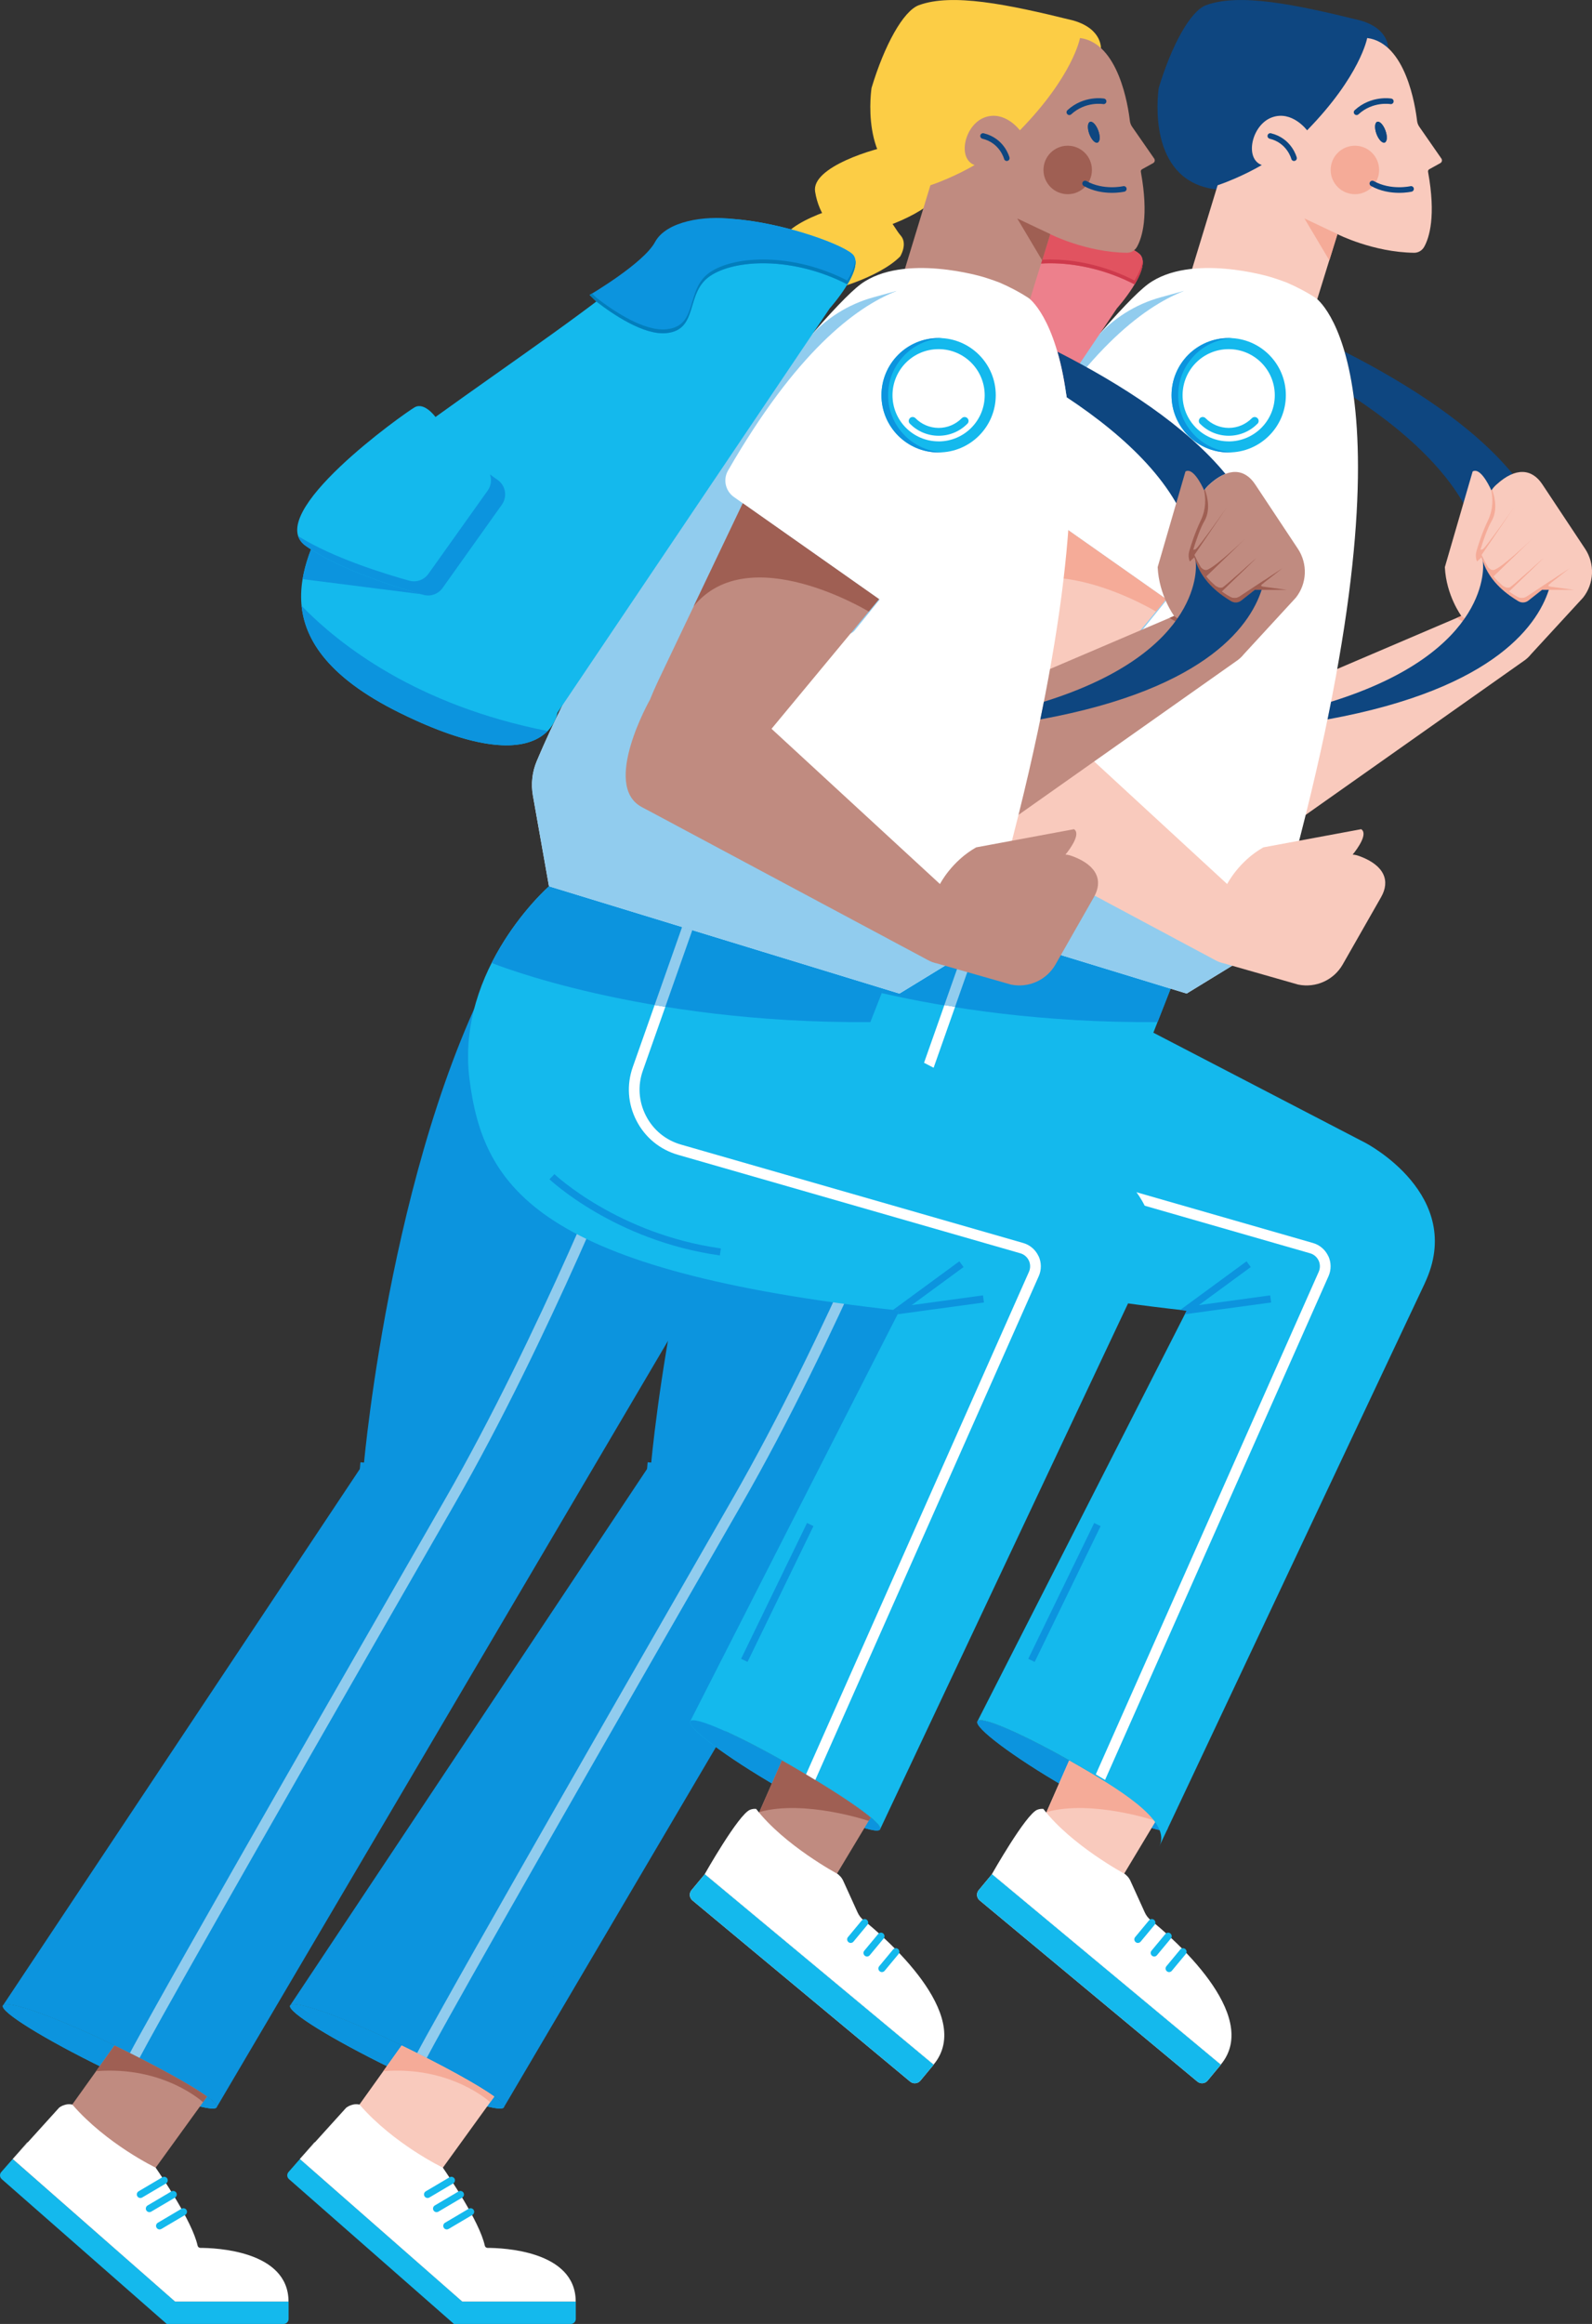 <?xml version="1.0" encoding="UTF-8"?>
<svg id="Calque_1" data-name="Calque 1" xmlns="http://www.w3.org/2000/svg" viewBox="0 0 341.02 497.47">
  <rect x="0" y="0" width="341.02" height="497.47" fill="#333333" stroke="none"/>
  <defs>
    <style>
      .cls-1 {
        fill: #fff;
      }

      .cls-2 {
        fill: #91ccee;
      }

      .cls-3 {
        stroke-width: 1.2px;
      }

      .cls-3, .cls-4 {
        stroke: #0e4680;
        stroke-linecap: round;
        stroke-miterlimit: 10;
      }

      .cls-3, .cls-4, .cls-5 {
        fill: none;
      }

      .cls-6 {
        fill: #e15360;
      }

      .cls-7 {
        fill: #027ebc;
      }

      .cls-8 {
        fill: #f5ab98;
      }

      .cls-9 {
        fill: #e08e0b;
      }

      .cls-10 {
        fill: #c08b80;
      }

      .cls-11 {
        fill: #0e4680;
      }

      .cls-12 {
        fill: #fccd45;
      }

      .cls-13 {
        fill: #ce3a4c;
      }

      .cls-14 {
        fill: #0c94de;
      }

      .cls-15 {
        fill: #14b9ed;
      }

      .cls-16 {
        fill: #faaf20;
      }

      .cls-17 {
        fill: #ed808c;
      }

      .cls-18 {
        fill: #9f5f53;
      }

      .cls-19 {
        fill: #f9cabd;
      }
    </style>
  </defs>
  <g>
    <path class="cls-11" d="M318.79,111.31c1.12-2.35,1.02-4.69,.69-6.3,.04-.08,.1-.16,.15-.24,.15,.42,.29,.89,.41,1.37-.11-.49-.25-.95-.41-1.37,.26-.4,.62-.75,.95-1.06,1.21-1.1,2.36-1.84,3.45-2.26-8.53-10.34-22.26-19.18-36.01-26.17,.77,2.65,1.46,5.86,1.98,9.75,13.11,8.67,23.92,19.12,26.91,30.98,.44-1.33,1.06-2.98,1.89-4.7Z"/>
    <path class="cls-11" d="M291.47,4.4c6.35,1.86,5.88,6.17,5.88,6.17l-10.38,16.58s-12.97,15.81-27.44,13.25c-13.48-2.39-11.64-19.29-11.32-21.57,2.73-9.06,6.77-16.5,10.16-17.73,7.07-2.58,18.77-.25,33.06,3.29,.02,0,.03,.01,.05,.02Z"/>
    <path class="cls-19" d="M339.53,117.46l-9.16-13.8c-2.22-3.34-5.7-3.69-9.79,.05-.4,.36-.84,.8-1.1,1.3-.75-1.66-2.53-4.97-4.03-4.08l-5.86,20.16c-.06,.16-.09,.27-.09,.31,.29,6.07,3.53,10.45,3.53,10.45l-28.62,12.22-12.83-.56-.31,36.86,55.02-38.81c.64-.42,1.21-.94,1.68-1.53l11.13-12.09c2.4-3.03,2.57-7.25,.44-10.47Z"/>
    <path class="cls-15" d="M107.94,451.08c-.65,1.33-11.56-2.21-24.11-8.33s-22.33-12.11-21.68-13.44,11.48,2.5,24.04,8.62c12.55,6.12,22.41,11.82,21.76,13.15Z"/>
    <path class="cls-14" d="M107.94,451.08c-.65,1.33-11.56-2.21-24.11-8.33s-22.33-12.11-21.68-13.44,11.48,2.5,24.04,8.62c12.55,6.12,22.41,11.82,21.76,13.15Z"/>
    <path class="cls-15" d="M250.04,391.6c-.74,1.28-10.63-2.58-21.81-9.04-11.18-6.46-19.6-12.8-18.86-14.09s10.36,2.99,21.54,9.44c11.18,6.46,19.87,12.4,19.13,13.69Z"/>
    <path class="cls-14" d="M250.04,391.6c-.74,1.28-10.63-2.58-21.81-9.04-11.18-6.46-19.6-12.8-18.86-14.09s10.36,2.99,21.54,9.44c11.18,6.46,19.87,12.4,19.13,13.69Z"/>
    <g>
      <path class="cls-19" d="M230.91,377.91c-.64-.37-1.26-.72-1.88-1.07l-8.07,18.34,19.27,6.86,7.82-13.01c-3.13-2.61-9.55-6.75-17.13-11.13Z"/>
      <path class="cls-1" d="M204.74,420.87h60.68c.85,0,1.55,.69,1.55,1.55v4.46h-63.77v-4.46c0-.85,.69-1.55,1.55-1.55Z" transform="translate(144.79 900.1) rotate(-140.25)"/>
      <path class="cls-5" d="M242.24,402.81c-.22-.58-.58-1.09-1.06-1.48l-16.23-13.49s-1.13-1.07-2.76-.43c-2.47,.97-9.71,13.77-9.71,13.77l49.03,40.78c8.88-10.68-10.72-27.45-15.02-30.92-.54-.43-.97-.99-1.25-1.61l-3-6.6Z"/>
      <path class="cls-15" d="M204.74,420.87h60.68c.85,0,1.55,.69,1.55,1.55v4.46h-63.77v-4.46c0-.85,.69-1.55,1.55-1.55Z" transform="translate(144.79 900.1) rotate(-140.25)"/>
      <path class="cls-1" d="M223.5,387.23c6.01,7.8,17.46,13.92,17.46,13.92l.22,.19c.47,.39,.84,.91,1.06,1.48l3,6.6c.29,.63,.72,1.18,1.25,1.61,4.3,3.47,23.91,20.24,15.02,30.92l-49.03-40.78s7.24-12.8,9.71-13.77c.49-.19,.92-.22,1.31-.18Z"/>
      <path class="cls-15" d="M243.75,415.91c-.17,0-.35-.06-.49-.18-.32-.27-.37-.75-.1-1.07l2.98-3.59c.27-.32,.75-.37,1.08-.1,.32,.27,.37,.75,.1,1.07l-2.98,3.59c-.15,.18-.37,.28-.59,.28Z"/>
      <path class="cls-15" d="M247.25,418.82c-.17,0-.35-.06-.49-.18-.32-.27-.37-.75-.1-1.07l2.98-3.59c.27-.32,.75-.37,1.07-.1,.32,.27,.37,.75,.1,1.07l-2.98,3.59c-.15,.18-.37,.28-.59,.28Z"/>
      <path class="cls-15" d="M250.44,422.15c-.17,0-.35-.06-.49-.18-.32-.27-.37-.75-.1-1.07l2.98-3.59c.27-.32,.75-.37,1.07-.1,.32,.27,.37,.75,.1,1.07l-2.98,3.59c-.15,.18-.37,.28-.59,.28Z"/>
      <path class="cls-8" d="M230.91,377.91c-.64-.37-1.26-.72-1.88-1.07l-4.83,11.04h0c9.82-2.7,23.4,1.91,23.4,1.91l.45-.75c-3.12-2.61-9.55-6.75-17.14-11.13Z"/>
    </g>
    <path class="cls-14" d="M236.46,232.97l-66.01-31.29c-24.72,41.55-30.95,111.42-30.95,111.42l-77.36,116.21c.65-1.33,11.48,2.5,24.04,8.62,12.55,6.12,22.41,11.82,21.76,13.15L236.46,232.97Z"/>
    <path class="cls-2" d="M196.77,242.42l-2.13-.84c-.17,.44-17.46,44-37.77,79.33-19.06,33.15-34.49,60.07-45.85,80.02-7.1,12.46-12.6,22.18-16.34,28.89-2.8,5.01-4.42,7.92-5.33,9.67,.7,.35,1.38,.69,2.06,1.04,3.24-6.16,17.28-31.24,67.44-118.48,20.4-35.48,37.75-79.2,37.92-79.63Z"/>
    <polygon class="cls-16" points="190.53 279.63 189.51 278.5 222.01 249.21 175.74 266.48 175.21 265.05 228.98 244.98 190.53 279.63"/>
    <path class="cls-15" d="M305.21,274.66c8.88-18.82-12.65-29.98-12.77-30.04l-45.38-23.56,7.13-18.19-56.39-17.97-18.67,4.81s-20.01,17.54-17.04,41.25c2.98,23.71,15.09,41.07,92.11,49.6l-44.82,87.9c.74-1.28,10.36,2.99,21.54,9.44,11.18,6.46,19.87,12.4,17.41,17.34l56.89-120.58Z"/>
    <path class="cls-14" d="M197.79,184.91l-18.67,4.81s-7.17,6.29-12.28,16.41c0,0,31.93,13.05,81.12,12.66h0l6.24-15.91-56.39-17.97Z"/>
    <path class="cls-14" d="M272.29,278.8l-.21-1.51-15.28,2.09,11.12-8.15-.9-1.23-14.22,10.42c.46,.05,.92,.11,1.38,.16l-.38,.75,18.49-2.52Z"/>
    <path class="cls-19" d="M292.86,8.15s-1.45,8.06-12.87,19.75c0,0-3.22-4.35-7.54-2.77-4.32,1.58-5.94,8.82-2.17,10.2,0,0-4.22,2.54-9.46,4.33l-8.23,26.97h.11c1.8,.22,27.71,3.07,29.21-1.77h0s4.57-14.74,4.57-14.74c0,0,7.61,3.88,16.43,3.99,.89,.01,1.72-.48,2.16-1.27,1.1-1.97,2.56-6.57,.83-16.06-.04-.22,.06-.44,.26-.55l2.37-1.31c.35-.19,.45-.64,.23-.97l-4.73-6.81c-.26-.37-.42-.8-.48-1.25-.37-3.17-2.41-16.67-10.67-17.75Z"/>
    <polygon class="cls-8" points="279.42 46.76 286.5 50.11 284.76 55.74 279.42 46.76"/>
    <path class="cls-4" d="M297.93,21.69s-4.02-.71-7.34,2.34"/>
    <ellipse class="cls-11" cx="295.82" cy="28.32" rx="1.02" ry="2.36" transform="translate(8.21 103.11) rotate(-20.05)"/>
    <path class="cls-3" d="M277.19,33.86s-.95-3.75-5.08-4.75"/>
    <circle class="cls-8" cx="290.23" cy="36.38" r="5.19"/>
    <path class="cls-3" d="M302.26,40.44s-4.4,1.02-8.29-1.16"/>
    <path class="cls-3" d="M297.93,21.69s-4.02-.71-7.34,2.34"/>
    <ellipse class="cls-11" cx="295.82" cy="28.32" rx="1.02" ry="2.36" transform="translate(8.21 103.11) rotate(-20.05)"/>
    <path class="cls-1" d="M245.87,60.85c9.2-6.8,26.37-1.53,26.37-1.53,1.73,.54,2.99,1.01,3.35,1.15,2.11,.9,4.27,2.02,6.33,3.37,1.41,1.09,23.52,20.15-7.4,130.07-.19,.67-.36,1.3-.54,1.94-1.3,3.83-3.9,7.11-7.38,9.24l-12.41,7.59-48.33-14.79h0s-26.74-8.18-26.74-8.18l-3.44-19.41c-.44-2.49-.16-5.06,.83-7.39,18.58-44.01,60.42-95.45,69.37-102.06Z"/>
    <path class="cls-2" d="M268.14,202.79l-46.96-38.65-5.98-14.35,21.26-17.94,4.93,3.51c1.03,.73,2.46,.54,3.26-.45l7.94-9.8,3.94-12.25-3.02-50.56-4.85,1.33c-5.46,1.5-10.35,4.59-14.03,8.89-16.33,19.05-43.97,56.87-58.12,90.39-.99,2.33-1.27,4.9-.83,7.4l3.44,19.41,26.74,8.18h0s48.33,14.79,48.33,14.79l12.41-7.59c.87-.53,1.68-1.14,2.44-1.8l-.9-.5Z"/>
    <path class="cls-16" d="M215.72,268.74c-22.54-3.15-36.36-16.17-36.5-16.3l1.06-1.1c.13,.13,13.62,12.82,35.65,15.9l-.21,1.51Z"/>
    <path class="cls-1" d="M268.09,61.51s-21.66-11.03-50.61,39.22c-1.11,1.92-.56,4.38,1.26,5.66l33.11,23.28c1.78,1.25,4.21,.98,5.67-.64,11.38-12.64,50.91-62.23,10.58-67.52Z"/>
    <g>
      <path class="cls-19" d="M202.54,174.64c-.09-.05-.19-.1-.32-.17,.12,.06,.23,.12,.32,.17Z"/>
      <path class="cls-19" d="M291.4,183.34c-.5-.19-1.09-.39-1.65-.4,1.15-1.41,3.31-4.49,1.83-5.44l-20.64,3.83c-.17,.02-.28,.04-.32,.06-5.29,2.99-7.75,7.85-7.75,7.85l-36.08-33.23,23.02-27.75-29.18-20.52-18.11,37.98c-.63,1.33-1.22,2.68-1.77,4.05,0,0-10.42,18.36-1.77,22.98,0,0,.06,.03,.16,.09l.25,.13c.11,.06,.25,.13,.39,.21l.23,.12c.13,.07,.27,.15,.42,.22l.09,.05c.17,.09,.33,.18,.48,.25-.02-.01-.04-.02-.06-.03l.16,.08s-.06-.03-.1-.05c.13,.07,.25,.13,.37,.2l.29,.15c.22,.12,.4,.22,.55,.3,0,0,0,0,0,0l.36,.19s-.02-.01-.03-.02c.04,.02,.08,.04,.11,.06-.02-.01-.04-.02-.07-.04l.11,.06s-.03-.01-.04-.02c.05,.02,.08,.04,.11,.06h.01s.04,.03,.04,.03l57.34,30.65c.66,.38,1.38,.66,2.13,.81l15.8,4.51c3.78,.78,7.64-.96,9.55-4.32l8.21-14.39c1.99-3.48,.73-6.75-4.45-8.72Z"/>
    </g>
    <path class="cls-8" d="M247.61,130.91l2.2-2.66-29.18-20.52-10.52,22.05h0c11.79-14.5,37.49,1.12,37.49,1.12Z"/>
    <g>
      <path class="cls-15" d="M263.19,72.36c-6.76,0-12.23,5.49-12.24,12.25h0c0,6.77,5.49,12.25,12.25,12.24,6.76,0,12.24-5.49,12.24-12.25,0-6.76-5.49-12.24-12.25-12.24m0,22.12c-5.45,0-9.87-4.42-9.87-9.87h0c0-5.46,4.42-9.88,9.88-9.87,5.46,0,9.87,4.42,9.87,9.88,0,5.45-4.42,9.87-9.88,9.87"/>
      <path class="cls-15" d="M256.98,89.58h0c.32-.4,.9-.42,1.26-.06,1.26,1.28,3.02,2.07,4.96,2.08,1.94,0,3.7-.8,4.96-2.08,.36-.36,.94-.33,1.26,.06h0c.26,.32,.26,.8-.03,1.1-1.57,1.6-3.76,2.6-6.18,2.6-2.42,0-4.61-.99-6.19-2.6-.29-.3-.29-.77-.03-1.1Z"/>
      <path class="cls-14" d="M263.2,72.36c.24,0,.47,.02,.71,.04-6.43,.37-11.53,5.68-11.53,12.2h0c0,6.52,5.11,11.84,11.54,12.21-.24,.01-.48,.04-.72,.04-6.76,0-12.24-5.49-12.24-12.24h0c0-6.77,5.48-12.25,12.25-12.24Z"/>
    </g>
    <g>
      <path class="cls-19" d="M86.18,437.93s-.09-.04-.14-.07l-12.97,18.13,18.12,13.11,14.69-20.3c-3.47-2.52-10.92-6.59-19.7-10.87Z"/>
      <path class="cls-8" d="M86.18,437.93s-.09-.04-.14-.07l-3.93,5.5c14.55-1.17,22.9,6.65,22.9,6.65l.87-1.21c-3.47-2.52-10.92-6.59-19.7-10.87Z"/>
      <g>
        <polygon class="cls-1" points="64.24 462.15 67.4 458.55 67.46 458.6 64.24 462.15"/>
        <path class="cls-15" d="M64.24,462.16l34.8,30.52h24.3v3.71c0,.6-.48,1.08-1.08,1.08h-25.02s-35.34-31-35.34-31c-.45-.39-.49-1.08-.1-1.52l2.45-2.79Z"/>
      </g>
      <path class="cls-1" d="M74.19,451.17s1.25-1.03,2.83-.65h0c7.33,8.45,17.84,13.49,17.84,13.49,1.3,1.88,7.85,11.55,8.98,16.67,.06,.3,.31,.51,.61,.51,3.08,0,18.87,.53,18.87,11.49h-24.3s-34.8-30.52-34.8-30.52l9.95-10.99Z"/>
      <path class="cls-15" d="M91.59,470.51c-.26,0-.52-.13-.66-.38-.21-.36-.09-.83,.27-1.05l5.1-3.01c.36-.21,.83-.09,1.05,.27,.21,.36,.09,.83-.27,1.05l-5.1,3.01c-.12,.07-.26,.11-.39,.11Z"/>
      <path class="cls-15" d="M93.52,473.54c-.26,0-.52-.13-.66-.38-.21-.36-.09-.83,.27-1.05l5.1-3.01c.36-.21,.83-.09,1.05,.27,.21,.36,.09,.83-.27,1.05l-5.1,3.01c-.12,.07-.26,.11-.39,.11Z"/>
      <path class="cls-15" d="M95.71,477.24c-.26,0-.52-.13-.66-.38-.21-.36-.09-.83,.27-1.05l5.1-3.01c.36-.21,.83-.09,1.05,.27,.21,.36,.09,.83-.27,1.05l-5.1,3.01c-.12,.07-.26,.11-.39,.11Z"/>
    </g>
    <rect class="cls-14" x="128.32" y="322.57" width="20.56" height="1.53" transform="translate(-195.67 432.98) rotate(-84.96)"/>
    <rect class="cls-14" x="106.62" y="416.41" width="32.86" height="1.53" transform="translate(-298.37 309.55) rotate(-59.24)"/>
    <rect class="cls-14" x="211.86" y="340.15" width="32.32" height="1.53" transform="translate(-178.27 397.02) rotate(-64.09)"/>
    <path class="cls-8" d="M313.03,131.85l-.95,.41c2.55,1.82,5.71,2.07,5.71,2.07-2.01-.39-4.76-2.47-4.76-2.47Z"/>
    <g>
      <path class="cls-19" d="M328.19,115.36c.06-.06,.1-.1,.1-.1l-.1,.1Z"/>
      <path class="cls-8" d="M331.93,125.55h0c-.51-.07-.17-.41-.17-.41l4.46-3.5-9.18,6.07c-.59,.39-1.35,.41-1.97,.08-.67-.36-1.28-.76-1.85-1.17l7.43-7.17s-6.56,5.95-7.22,6.3c-.64,.34-1.54-.35-1.6-.38-.74-.68-1.4-1.28-1.94-1.98l8.3-8.02c-.78,.75-6.06,5.8-8.05,6.62-.59,.24-1.09-.26-1.38-.51-.63-1.08-1.1-1.91-1.38-2.7l6.95-10.21s-6.04,8.63-6.69,8.98c-.21,.11-.37,.12-.51,.09,.6-1.96,1.49-4.56,2.36-6.06,1.29-2.19,.82-4.89,.12-6.8-.05,.08-.11,.16-.15,.24,.33,1.61,.43,3.95-.69,6.3-1.3,2.73-2.1,5.28-2.49,6.63-.2,.7-.19,1.44,.06,2.12,.02,.05,.03,.09,.05,.12l.97-.89c1.4,5.28,5.74,8.13,7.88,9.41,.68,.4,1.53,.35,2.15-.14l2.92-2.3h6.89l-5.28-.72Z"/>
    </g>
    <g>
      <path class="cls-19" d="M321.43,102.99c-.28,.22-.56,.46-.85,.72-.16,.15-.33,.32-.5,.49,.16-.18,.33-.34,.5-.49,.29-.26,.57-.5,.85-.72Z"/>
      <path class="cls-19" d="M324.03,101.44h0c-.26,.1-.52,.22-.78,.36,.26-.14,.53-.26,.78-.36Z"/>
      <path class="cls-19" d="M320.08,104.2c-.16,.18-.32,.36-.45,.56,.13-.2,.28-.39,.45-.56Z"/>
      <path class="cls-19" d="M322.28,102.37c-.22,.15-.44,.31-.66,.48,.22-.17,.44-.33,.66-.48Z"/>
      <path class="cls-19" d="M323.15,101.85c-.23,.12-.46,.26-.7,.41,.23-.15,.47-.29,.7-.41Z"/>
    </g>
    <path class="cls-17" d="M239.26,66s7.24-8.08,5.14-11.28-34.77-14.04-40.6-3.37c-5.83,10.67-67.21,47.31-71.64,57.34-4.43,10.03-16.87,28.16,14.93,43.87,31.8,15.71,33.84,0,33.84,0l58.33-86.56Z"/>
    <path class="cls-16" d="M152.47,116.87c-1.31-.66-12.53-3.87-21.18-6.29-1.77,3.74-4.11,8.34-4.95,13.39l27.34,3.47s.96-9.47-1.21-10.57Z"/>
    <path class="cls-16" d="M154.8,89.26s-2.34-3.25-4.44-2.08c-2.1,1.17-32.9,22.97-23.34,29.68,7.36,5.17,19.82,8.98,25.19,10.47,1.54,.43,3.18-.16,4.11-1.46l12.7-17.83c1.23-1.73,.81-4.13-.93-5.33-3.54-2.44-9.23-7.01-13.29-13.45Z"/>
    <path class="cls-9" d="M168.09,102.71c-.5-.34-1.04-.73-1.61-1.16,.39,1.12,.26,2.41-.49,3.46l-12.7,17.83c-.93,1.3-2.57,1.89-4.11,1.46-5.04-1.4-16.34-4.85-23.79-9.54,.26,.8,.79,1.51,1.63,2.1,7.36,5.17,19.82,8.98,25.19,10.47,1.54,.43,3.18-.16,4.11-1.46l12.7-17.83c1.23-1.73,.81-4.13-.93-5.33Z"/>
    <path class="cls-16" d="M178.82,156.49c-28.09-5.54-44.58-18.44-52.7-26.81,.75,7.42,5.87,15.42,20.97,22.88,20.31,10.03,28.48,7.25,31.73,3.93Z"/>
    <path class="cls-6" d="M244.4,54.72c-1.32-2.02-14.78-7.06-26.01-7.86,0,0,0,0,0,0-5.85-.74-14.12,.42-16.57,4.97-2.45,4.55-14,11.32-14,11.32l1.44,1.4c3.65,2.82,10.21,7.25,15.01,6.77,7-.7,3.97-8.53,9.33-12.2,5.37-3.67,17.85-4.21,29.44,1.77h0c1.34-2.25,2.32-4.71,1.36-6.16Z"/>
    <path class="cls-13" d="M243.04,60.06h0c-11.59-5.97-24.07-5.43-29.44-1.77-5.37,3.67-2.33,11.5-9.33,12.2-4.8,.48-11.37-3.94-15.01-6.77l-.92-.9c-.33,.2-.52,.31-.52,.31l1.44,1.4c3.65,2.82,10.21,7.25,15.01,6.77,7-.7,3.97-8.53,9.33-12.2,5.37-3.67,17.85-4.21,29.44,1.77h0c1.06-1.78,1.89-3.69,1.72-5.13-.13,1.3-.85,2.85-1.72,4.31Z"/>
    <path class="cls-8" d="M331.97,125.55h-.04s0,0,0,0c-.19-.03-.26-.09-.28-.16-.03-.12,.11-.25,.11-.25l.42-.33c.05-.2,.09-.4,.13-.59l-5.27,3.49c-.06,.04-.13,.06-.19,.09-.25,.13-.51,.21-.78,.22-.17,0-.34,0-.51-.05-.17-.04-.33-.1-.49-.18-.24-.13-.47-.27-.7-.41-.4-.24-.79-.49-1.15-.76h0l7.43-7.17s-6.56,5.95-7.22,6.3c-.64,.34-1.54-.35-1.6-.38-.46-.42-.89-.82-1.28-1.23-.23-.24-.46-.49-.66-.76h0l1.4-1.35,6.86-6.62c-.89,.85-6.04,5.77-8,6.58-.59,.24-1.09-.26-1.38-.51-.56-.96-.98-1.72-1.27-2.43,.05,.34,.08,.68,.11,1.03,1.6,4.78,5.61,7.42,7.64,8.64,.68,.4,1.53,.35,2.15-.14l2.92-2.3h1.44c.08-.24,.15-.48,.22-.71h-.02Z"/>
    <path class="cls-11" d="M330.32,126.26l-2.92,2.3c-.62,.49-1.47,.54-2.15,.14-2.03-1.22-6.04-3.86-7.64-8.64-.04-.34-.07-.69-.11-1.03,.07,.5,.13,1.01,.17,1.52,0,0,2.22,18.86-32.54,29.67-.25,1.24-.5,2.5-.76,3.78,36.5-6.65,45.48-20.87,47.62-28.45-.07,.23-.14,.47-.22,.71h-1.44Z"/>
    <path class="cls-1" d="M284.52,268.87c-.64-1.36-1.83-2.38-3.27-2.79l-73.31-21.07c-3.28-.94-5.94-3.13-7.5-6.16-1.56-3.03-1.8-6.47-.66-9.69l4.81-13.64c-.78-.12-1.54-.25-2.29-.38l-4.68,13.26c-1.35,3.82-1.07,7.9,.79,11.5,1.85,3.6,5.02,6.19,8.91,7.31l73.31,21.07c.81,.23,1.47,.8,1.83,1.56s.36,1.64,.02,2.41l-47.75,107.58c.67,.4,1.33,.8,1.98,1.19l47.87-107.84c.61-1.37,.59-2.94-.04-4.3Z"/>
    <path class="cls-2" d="M208.18,198.44l-5.89,16.7c.76,.13,1.52,.26,2.29,.38l5.79-16.41-2.19-.67Z"/>
  </g>
  <g>
    <path class="cls-12" d="M192.83,54.89s1.69-2.71,.08-4.5c-1.61-1.79-4.04-7.75-8.58-7.09-4.54,.66-17.99,4.75-17.18,9.96,.81,5.21,4.12,9.07,7.21,9.27,3.09,.2,14.1-3.19,18.47-7.64Z"/>
    <path class="cls-12" d="M200.28,42.63s1.69-2.71,.08-4.5-4.04-7.75-8.58-7.09c-4.54,.66-17.99,4.75-17.18,9.96,.81,5.21,4.12,9.07,7.21,9.27s14.1-3.19,18.47-7.64Z"/>
    <path class="cls-11" d="M257.27,111.31c1.12-2.35,1.02-4.69,.69-6.3,.04-.08,.1-.16,.15-.24,.15,.42,.29,.89,.41,1.37-.11-.49-.25-.95-.41-1.37,.26-.4,.62-.75,.95-1.06,1.21-1.1,2.36-1.84,3.45-2.26-8.53-10.34-22.26-19.18-36.01-26.17,.77,2.65,1.46,5.86,1.98,9.75,13.11,8.67,23.92,19.12,26.91,30.98,.44-1.33,1.06-2.98,1.89-4.7Z"/>
    <path class="cls-12" d="M229.95,4.4c6.35,1.86,5.88,6.17,5.88,6.17l-10.38,16.58s-12.97,15.81-27.44,13.25c-13.48-2.39-11.64-19.29-11.32-21.57,2.73-9.06,6.77-16.5,10.16-17.73,7.07-2.58,18.77-.25,33.06,3.29,.02,0,.03,.01,.05,.02Z"/>
    <path class="cls-10" d="M278.01,117.46l-9.16-13.8c-2.22-3.34-5.7-3.69-9.79,.05-.4,.36-.84,.8-1.1,1.3-.75-1.66-2.53-4.97-4.03-4.08l-5.86,20.16c-.06,.16-.09,.27-.09,.31,.29,6.07,3.53,10.45,3.53,10.45l-28.62,12.22-12.83-.56-.31,36.86,55.02-38.81c.64-.42,1.21-.94,1.68-1.53l11.13-12.09c2.4-3.03,2.57-7.25,.44-10.47Z"/>
    <path class="cls-15" d="M46.41,451.08c-.65,1.33-11.56-2.21-24.11-8.33-12.55-6.12-22.33-12.11-21.68-13.44,.65-1.33,11.48,2.5,24.04,8.62,12.55,6.12,22.41,11.82,21.76,13.15Z"/>
    <path class="cls-14" d="M46.41,451.08c-.65,1.33-11.56-2.21-24.11-8.33-12.55-6.12-22.33-12.11-21.68-13.44,.65-1.33,11.48,2.5,24.04,8.62,12.55,6.12,22.41,11.82,21.76,13.15Z"/>
    <path class="cls-15" d="M188.52,391.6c-.74,1.28-10.63-2.58-21.81-9.04-11.18-6.46-19.6-12.8-18.86-14.09s10.36,2.99,21.54,9.44c11.18,6.46,19.87,12.4,19.13,13.69Z"/>
    <path class="cls-14" d="M188.52,391.6c-.74,1.28-10.63-2.58-21.81-9.04-11.18-6.46-19.6-12.8-18.86-14.09s10.36,2.99,21.54,9.44c11.18,6.46,19.87,12.4,19.13,13.69Z"/>
    <g>
      <path class="cls-10" d="M169.39,377.91c-.64-.37-1.26-.72-1.88-1.07l-8.07,18.34,19.27,6.86,7.82-13.01c-3.13-2.61-9.55-6.75-17.13-11.13Z"/>
      <path class="cls-1" d="M143.21,420.87h60.68c.85,0,1.55,.69,1.55,1.55v4.46h-63.77v-4.46c0-.85,.69-1.55,1.55-1.55Z" transform="translate(35.96 860.76) rotate(-140.25)"/>
      <path class="cls-5" d="M180.72,402.81c-.22-.58-.58-1.09-1.06-1.48l-16.23-13.49s-1.13-1.07-2.76-.43c-2.47,.97-9.71,13.77-9.71,13.77l49.03,40.78c8.88-10.68-10.72-27.45-15.02-30.92-.54-.43-.97-.99-1.25-1.61l-3-6.6Z"/>
      <path class="cls-15" d="M143.21,420.87h60.68c.85,0,1.55,.69,1.55,1.55v4.46h-63.77v-4.46c0-.85,.69-1.55,1.55-1.55Z" transform="translate(35.96 860.76) rotate(-140.25)"/>
      <path class="cls-1" d="M161.98,387.23c6.01,7.8,17.46,13.92,17.46,13.92l.22,.19c.47,.39,.84,.91,1.06,1.48l3,6.6c.29,.63,.72,1.18,1.25,1.61,4.3,3.47,23.91,20.24,15.02,30.92l-49.03-40.78s7.24-12.8,9.71-13.77c.49-.19,.92-.22,1.31-.18Z"/>
      <path class="cls-15" d="M182.23,415.91c-.17,0-.35-.06-.49-.18-.32-.27-.37-.75-.1-1.07l2.98-3.59c.27-.32,.75-.37,1.08-.1,.32,.27,.37,.75,.1,1.07l-2.98,3.59c-.15,.18-.37,.28-.59,.28Z"/>
      <path class="cls-15" d="M185.73,418.82c-.17,0-.35-.06-.49-.18-.32-.27-.37-.75-.1-1.07l2.98-3.59c.27-.32,.75-.37,1.07-.1,.32,.27,.37,.75,.1,1.07l-2.98,3.59c-.15,.18-.37,.28-.59,.28Z"/>
      <path class="cls-15" d="M188.92,422.15c-.17,0-.35-.06-.49-.18-.32-.27-.37-.75-.1-1.07l2.98-3.59c.27-.32,.75-.37,1.07-.1,.32,.27,.37,.75,.1,1.07l-2.98,3.59c-.15,.18-.37,.28-.59,.28Z"/>
      <path class="cls-18" d="M169.39,377.91c-.64-.37-1.26-.72-1.88-1.07l-4.83,11.04h0c9.82-2.7,23.4,1.91,23.4,1.91l.45-.75c-3.12-2.61-9.55-6.75-17.14-11.13Z"/>
    </g>
    <path class="cls-14" d="M174.94,232.97l-66.01-31.29c-24.72,41.55-30.95,111.42-30.95,111.42L.62,429.31c.65-1.33,11.48,2.5,24.04,8.62,12.55,6.12,22.41,11.82,21.76,13.15L174.94,232.97Z"/>
    <path class="cls-2" d="M135.25,242.42l-2.13-.84c-.17,.44-17.46,44-37.77,79.33-19.06,33.15-34.49,60.07-45.85,80.02-7.1,12.46-12.6,22.18-16.34,28.89-2.8,5.01-4.42,7.92-5.33,9.67,.7,.35,1.38,.69,2.06,1.04,3.24-6.16,17.28-31.24,67.44-118.48,20.4-35.48,37.75-79.2,37.92-79.63Z"/>
    <polygon class="cls-14" points="129.01 279.63 127.99 278.5 160.48 249.21 114.22 266.48 113.68 265.05 167.46 244.98 129.01 279.63"/>
    <path class="cls-15" d="M245.41,271.01c7.16-15.17-14.38-26.33-14.5-26.39l-45.38-23.56,7.13-18.19-56.39-17.97-18.67,4.81s-20.01,17.54-17.04,41.25c2.98,23.71,15.09,41.07,92.11,49.6l-44.82,87.9c.74-1.28,10.36,2.99,21.54,9.44,11.18,6.46,19.87,12.4,19.13,13.69l56.89-120.58Z"/>
    <path class="cls-14" d="M136.27,184.91l-18.67,4.81s-7.17,6.29-12.28,16.41c0,0,31.93,13.05,81.12,12.66h0l6.24-15.91-56.39-17.97Z"/>
    <path class="cls-14" d="M210.77,278.8l-.21-1.51-15.28,2.09,11.12-8.15-.9-1.23-14.22,10.42c.46,.05,.92,.11,1.38,.16l-.38,.75,18.49-2.52Z"/>
    <path class="cls-10" d="M231.34,8.15s-1.45,8.06-12.87,19.75c0,0-3.22-4.35-7.54-2.77-4.32,1.58-5.94,8.82-2.17,10.2,0,0-4.22,2.54-9.46,4.33l-8.23,26.97h.11c1.8,.22,27.71,3.07,29.21-1.77h0s4.57-14.74,4.57-14.74c0,0,7.61,3.88,16.43,3.99,.89,.01,1.72-.48,2.16-1.27,1.1-1.97,2.56-6.57,.83-16.06-.04-.22,.06-.44,.26-.55l2.37-1.31c.35-.19,.45-.64,.23-.97l-4.73-6.81c-.26-.37-.42-.8-.48-1.25-.37-3.17-2.41-16.67-10.67-17.75Z"/>
    <polygon class="cls-18" points="217.9 46.76 224.98 50.11 223.24 55.74 217.9 46.76"/>
    <path class="cls-4" d="M236.4,21.69s-4.02-.71-7.34,2.34"/>
    <ellipse class="cls-11" cx="234.3" cy="28.32" rx="1.02" ry="2.36" transform="translate(4.49 82.03) rotate(-20.05)"/>
    <path class="cls-3" d="M215.66,33.86s-.95-3.75-5.08-4.75"/>
    <circle class="cls-18" cx="228.71" cy="36.38" r="5.19"/>
    <path class="cls-3" d="M240.73,40.44s-4.4,1.02-8.29-1.16"/>
    <path class="cls-3" d="M236.4,21.69s-4.02-.71-7.34,2.34"/>
    <ellipse class="cls-11" cx="234.3" cy="28.32" rx="1.02" ry="2.36" transform="translate(4.49 82.03) rotate(-20.05)"/>
    <path class="cls-1" d="M184.35,60.85c9.2-6.8,26.37-1.53,26.37-1.53,1.73,.54,2.99,1.01,3.35,1.15,2.11,.9,4.27,2.02,6.33,3.37,1.41,1.09,23.52,20.15-7.4,130.07-.19,.67-.36,1.3-.54,1.94-1.3,3.83-3.9,7.11-7.38,9.24l-12.41,7.59-48.33-14.79h0s-26.74-8.18-26.74-8.18l-3.44-19.41c-.44-2.49-.16-5.06,.83-7.39,18.58-44.01,60.42-95.45,69.37-102.06Z"/>
    <path class="cls-2" d="M206.61,202.79l-46.96-38.65-5.98-14.35,21.26-17.94,4.93,3.51c1.03,.73,2.46,.54,3.26-.45l7.94-9.8,3.94-12.25-3.02-50.56-4.85,1.33c-5.46,1.5-10.35,4.59-14.03,8.89-16.33,19.05-43.97,56.87-58.12,90.39-.99,2.33-1.27,4.9-.83,7.4l3.44,19.41,26.74,8.18h0s48.33,14.79,48.33,14.79l12.41-7.59c.87-.53,1.68-1.14,2.44-1.8l-.9-.5Z"/>
    <path class="cls-14" d="M154.2,268.74c-22.54-3.15-36.36-16.17-36.5-16.3l1.06-1.1c.13,.13,13.62,12.82,35.65,15.9l-.21,1.51Z"/>
    <path class="cls-1" d="M206.56,61.51s-21.66-11.03-50.61,39.22c-1.11,1.92-.56,4.38,1.26,5.66l33.11,23.28c1.78,1.25,4.21,.98,5.67-.64,11.38-12.64,50.91-62.23,10.58-67.52Z"/>
    <g>
      <path class="cls-19" d="M141.01,174.64c-.09-.05-.19-.1-.32-.17,.12,.06,.23,.12,.32,.17Z"/>
      <path class="cls-10" d="M229.88,183.34c-.5-.19-1.09-.39-1.65-.4,1.15-1.41,3.31-4.49,1.83-5.44l-20.64,3.83c-.17,.02-.28,.04-.32,.06-5.29,2.99-7.75,7.85-7.75,7.85l-36.08-33.23,23.02-27.75-29.18-20.52-18.11,37.98c-.63,1.33-1.22,2.68-1.77,4.05,0,0-10.42,18.36-1.77,22.98,0,0,.06,.03,.16,.09l.25,.13c.11,.06,.25,.13,.39,.21l.23,.12c.13,.07,.27,.15,.42,.22l.09,.05c.17,.09,.33,.18,.48,.25-.02-.01-.04-.02-.06-.03l.16,.08s-.06-.03-.1-.05c.13,.07,.25,.13,.37,.2l.29,.15c.22,.12,.4,.22,.55,.3,0,0,0,0,0,0l.36,.19s-.02-.01-.03-.02c.04,.02,.08,.04,.11,.06-.02-.01-.04-.02-.07-.04l.11,.06s-.03-.01-.04-.02c.05,.02,.08,.04,.11,.06h.01s.04,.03,.04,.03l57.34,30.65c.66,.38,1.38,.66,2.13,.81l15.8,4.51c3.78,.78,7.64-.96,9.55-4.32l8.21-14.39c1.99-3.48,.73-6.75-4.45-8.72Z"/>
    </g>
    <path class="cls-18" d="M186.09,130.91l2.2-2.66-29.18-20.52-10.52,22.05h0c11.79-14.5,37.49,1.12,37.49,1.12Z"/>
    <g>
      <path class="cls-10" d="M24.66,437.93s-.09-.04-.14-.07l-12.97,18.13,18.12,13.11,14.69-20.3c-3.47-2.52-10.92-6.59-19.7-10.87Z"/>
      <path class="cls-18" d="M24.66,437.93s-.09-.04-.14-.07l-3.93,5.5c14.55-1.17,22.9,6.65,22.9,6.65l.87-1.21c-3.47-2.52-10.92-6.59-19.7-10.87Z"/>
      <g>
        <polygon class="cls-1" points="2.72 462.15 5.88 458.55 5.93 458.6 2.72 462.15"/>
        <path class="cls-15" d="M2.72,462.16l34.8,30.52h24.3v3.71c0,.6-.48,1.08-1.08,1.08h-25.02S.37,466.47,.37,466.47c-.45-.39-.49-1.08-.1-1.52l2.45-2.79Z"/>
      </g>
      <path class="cls-1" d="M12.67,451.17s1.25-1.03,2.83-.65h0c7.33,8.45,17.84,13.49,17.84,13.49,1.3,1.88,7.85,11.55,8.98,16.67,.06,.3,.31,.51,.61,.51,3.08,0,18.87,.53,18.87,11.49h-24.3S2.72,462.16,2.72,462.16l9.95-10.99Z"/>
      <path class="cls-15" d="M30.07,470.51c-.26,0-.52-.13-.66-.38-.21-.36-.09-.83,.27-1.05l5.1-3.01c.36-.21,.83-.09,1.05,.27,.21,.36,.09,.83-.27,1.05l-5.1,3.01c-.12,.07-.26,.11-.39,.11Z"/>
      <path class="cls-15" d="M32,473.54c-.26,0-.52-.13-.66-.38-.21-.36-.09-.83,.27-1.05l5.1-3.01c.36-.21,.83-.09,1.05,.27,.21,.36,.09,.83-.27,1.05l-5.1,3.01c-.12,.07-.26,.11-.39,.11Z"/>
      <path class="cls-15" d="M34.19,477.24c-.26,0-.52-.13-.66-.38-.21-.36-.09-.83,.27-1.05l5.1-3.01c.36-.21,.83-.09,1.05,.27,.21,.36,.09,.83-.27,1.05l-5.1,3.01c-.12,.07-.26,.11-.39,.11Z"/>
    </g>
    <rect class="cls-14" x="66.79" y="322.57" width="20.56" height="1.53" transform="translate(-251.79 371.69) rotate(-84.96)"/>
    <rect class="cls-14" x="45.1" y="416.41" width="32.86" height="1.53" transform="translate(-328.43 256.68) rotate(-59.24)"/>
    <rect class="cls-14" x="150.34" y="340.15" width="32.32" height="1.53" transform="translate(-212.9 341.68) rotate(-64.09)"/>
    <path class="cls-18" d="M251.5,131.85l-.95,.41c2.55,1.82,5.71,2.07,5.71,2.07-2.01-.39-4.76-2.47-4.76-2.47Z"/>
    <g>
      <path class="cls-19" d="M266.67,115.36c.06-.06,.1-.1,.1-.1l-.1,.1Z"/>
      <path class="cls-18" d="M270.41,125.55h0c-.51-.07-.17-.41-.17-.41l4.46-3.5-9.18,6.07c-.59,.39-1.35,.41-1.97,.08-.67-.36-1.28-.76-1.85-1.17l7.43-7.17s-6.56,5.95-7.22,6.3c-.64,.34-1.54-.35-1.6-.38-.74-.68-1.4-1.28-1.94-1.98l8.3-8.02c-.78,.75-6.06,5.8-8.05,6.62-.59,.24-1.09-.26-1.38-.51-.63-1.08-1.1-1.91-1.38-2.7l6.95-10.21s-6.04,8.63-6.69,8.98c-.21,.11-.37,.12-.51,.09,.6-1.96,1.49-4.56,2.36-6.06,1.29-2.19,.82-4.89,.12-6.8-.05,.08-.11,.16-.15,.24,.33,1.61,.43,3.95-.69,6.3-1.3,2.73-2.1,5.28-2.49,6.63-.2,.7-.19,1.44,.06,2.12,.02,.05,.03,.09,.05,.12l.97-.89c1.4,5.28,5.74,8.13,7.88,9.41,.68,.4,1.53,.35,2.15-.14l2.92-2.3h6.89l-5.28-.72Z"/>
    </g>
    <g>
      <path class="cls-19" d="M259.91,102.99c-.28,.22-.56,.46-.85,.72-.16,.15-.33,.32-.5,.49,.16-.18,.33-.34,.5-.49,.29-.26,.57-.5,.85-.72Z"/>
      <path class="cls-19" d="M262.51,101.44h0c-.26,.1-.52,.22-.78,.36,.26-.14,.53-.26,.78-.36Z"/>
      <path class="cls-19" d="M258.56,104.2c-.16,.18-.32,.36-.45,.56,.13-.2,.28-.39,.45-.56Z"/>
      <path class="cls-19" d="M260.76,102.37c-.22,.15-.44,.31-.66,.48,.22-.17,.44-.33,.66-.48Z"/>
      <path class="cls-19" d="M261.62,101.85c-.23,.12-.46,.26-.7,.41,.23-.15,.47-.29,.7-.41Z"/>
    </g>
    <path class="cls-15" d="M177.74,66s7.24-8.08,5.14-11.28c-2.1-3.2-34.77-14.04-40.6-3.37-5.83,10.67-67.21,47.31-71.64,57.34-4.43,10.03-16.87,28.16,14.93,43.87,31.8,15.71,33.84,0,33.84,0l58.33-86.56Z"/>
    <path class="cls-14" d="M90.95,116.87c-1.31-.66-12.53-3.87-21.18-6.29-1.77,3.74-4.11,8.34-4.95,13.39l27.34,3.47s.96-9.47-1.21-10.57Z"/>
    <path class="cls-15" d="M93.28,89.26s-2.34-3.25-4.44-2.08c-2.1,1.17-32.9,22.97-23.34,29.68,7.36,5.17,19.82,8.98,25.19,10.47,1.54,.43,3.18-.16,4.11-1.46l12.7-17.83c1.23-1.73,.81-4.13-.93-5.33-3.54-2.44-9.23-7.01-13.29-13.45Z"/>
    <path class="cls-14" d="M106.57,102.71c-.5-.34-1.04-.73-1.61-1.16,.39,1.12,.26,2.41-.49,3.46l-12.7,17.83c-.93,1.3-2.57,1.89-4.11,1.46-5.04-1.4-16.34-4.85-23.79-9.54,.26,.8,.79,1.51,1.63,2.1,7.36,5.17,19.82,8.98,25.19,10.47,1.54,.43,3.18-.16,4.11-1.46l12.7-17.83c1.23-1.73,.81-4.13-.93-5.33Z"/>
    <path class="cls-14" d="M117.3,156.49c-28.09-5.54-44.58-18.44-52.7-26.81,.75,7.42,5.87,15.42,20.97,22.88,20.31,10.03,28.48,7.25,31.73,3.93Z"/>
    <path class="cls-14" d="M182.88,54.72c-1.32-2.02-14.78-7.06-26.01-7.86,0,0,0,0,0,0-5.85-.74-14.12,.42-16.57,4.97-2.45,4.55-14,11.32-14,11.32l1.44,1.4c3.65,2.82,10.21,7.25,15.01,6.77,7-.7,3.97-8.53,9.33-12.2,5.37-3.67,17.85-4.21,29.44,1.77h0c1.34-2.25,2.32-4.71,1.36-6.16Z"/>
    <path class="cls-7" d="M181.51,60.06h0c-11.59-5.97-24.07-5.43-29.44-1.77-5.37,3.67-2.33,11.5-9.33,12.2-4.8,.48-11.37-3.94-15.01-6.77l-.92-.9c-.33,.2-.52,.31-.52,.31l1.44,1.4c3.65,2.82,10.21,7.25,15.01,6.77,7-.7,3.97-8.53,9.33-12.2,5.37-3.67,17.85-4.21,29.44,1.77h0c1.06-1.78,1.89-3.69,1.72-5.13-.13,1.3-.85,2.85-1.72,4.31Z"/>
    <path class="cls-18" d="M270.44,125.55h-.04s0,0,0,0c-.19-.03-.26-.09-.28-.16-.03-.12,.11-.25,.11-.25l.42-.33c.05-.2,.09-.4,.13-.59l-5.27,3.49c-.06,.04-.13,.06-.19,.09-.25,.13-.51,.21-.78,.22-.17,0-.34,0-.51-.05-.17-.04-.33-.1-.49-.18-.24-.13-.47-.27-.7-.41-.4-.24-.79-.49-1.15-.76h0l7.43-7.17s-6.56,5.95-7.22,6.3c-.64,.34-1.54-.35-1.6-.38-.46-.42-.89-.82-1.28-1.23-.23-.24-.46-.49-.66-.76h0l1.4-1.35,6.86-6.62c-.89,.85-6.04,5.77-8,6.58-.59,.24-1.09-.26-1.38-.51-.56-.96-.98-1.72-1.27-2.43,.05,.34,.08,.68,.11,1.03,1.6,4.78,5.61,7.42,7.64,8.64,.68,.4,1.53,.35,2.15-.14l2.92-2.3h1.44c.08-.24,.15-.48,.22-.71h-.02Z"/>
    <path class="cls-11" d="M268.8,126.26l-2.92,2.3c-.62,.49-1.47,.54-2.15,.14-2.03-1.22-6.04-3.86-7.64-8.64-.04-.34-.07-.69-.11-1.03,.07,.5,.13,1.01,.17,1.52,0,0,2.22,18.86-32.54,29.67-.25,1.24-.5,2.5-.76,3.78,36.5-6.65,45.48-20.87,47.62-28.45-.07,.23-.14,.47-.22,.71h-1.44Z"/>
    <path class="cls-1" d="M222.45,268.87c-.64-1.36-1.83-2.38-3.27-2.79l-73.31-21.07c-3.28-.94-5.94-3.13-7.5-6.16-1.56-3.03-1.8-6.47-.66-9.69l4.81-13.64c-.78-.12-1.54-.25-2.29-.38l-4.68,13.26c-1.35,3.82-1.07,7.9,.79,11.5,1.85,3.6,5.02,6.19,8.91,7.31l73.31,21.07c.81,.23,1.47,.8,1.83,1.56s.36,1.64,.02,2.41l-47.75,107.58c.67,.4,1.33,.8,1.98,1.19l47.87-107.84c.61-1.37,.59-2.94-.04-4.3Z"/>
    <path class="cls-2" d="M146.11,198.44l-5.89,16.7c.76,.13,1.52,.26,2.29,.38l5.79-16.41-2.19-.67Z"/>
    <g>
      <path class="cls-15" d="M201.05,72.36c-6.76,0-12.23,5.49-12.24,12.25h0c0,6.77,5.49,12.25,12.25,12.24,6.76,0,12.24-5.49,12.24-12.25,0-6.76-5.49-12.24-12.25-12.24m0,22.12c-5.45,0-9.87-4.42-9.87-9.87h0c0-5.46,4.42-9.88,9.88-9.87,5.46,0,9.87,4.42,9.87,9.88,0,5.45-4.42,9.87-9.88,9.87"/>
      <path class="cls-15" d="M194.84,89.58h0c.32-.4,.9-.42,1.26-.06,1.26,1.28,3.02,2.07,4.96,2.08,1.94,0,3.7-.8,4.96-2.08,.36-.36,.94-.33,1.26,.06h0c.26,.32,.26,.8-.03,1.1-1.57,1.6-3.76,2.6-6.18,2.6-2.42,0-4.61-.99-6.19-2.6-.29-.3-.29-.77-.03-1.1Z"/>
      <path class="cls-14" d="M201.06,72.36c.24,0,.47,.02,.71,.04-6.43,.37-11.53,5.68-11.53,12.2h0c0,6.52,5.11,11.84,11.54,12.21-.24,.01-.48,.04-.72,.04-6.76,0-12.24-5.49-12.24-12.24h0c0-6.77,5.48-12.25,12.25-12.24Z"/>
    </g>
  </g>
</svg>